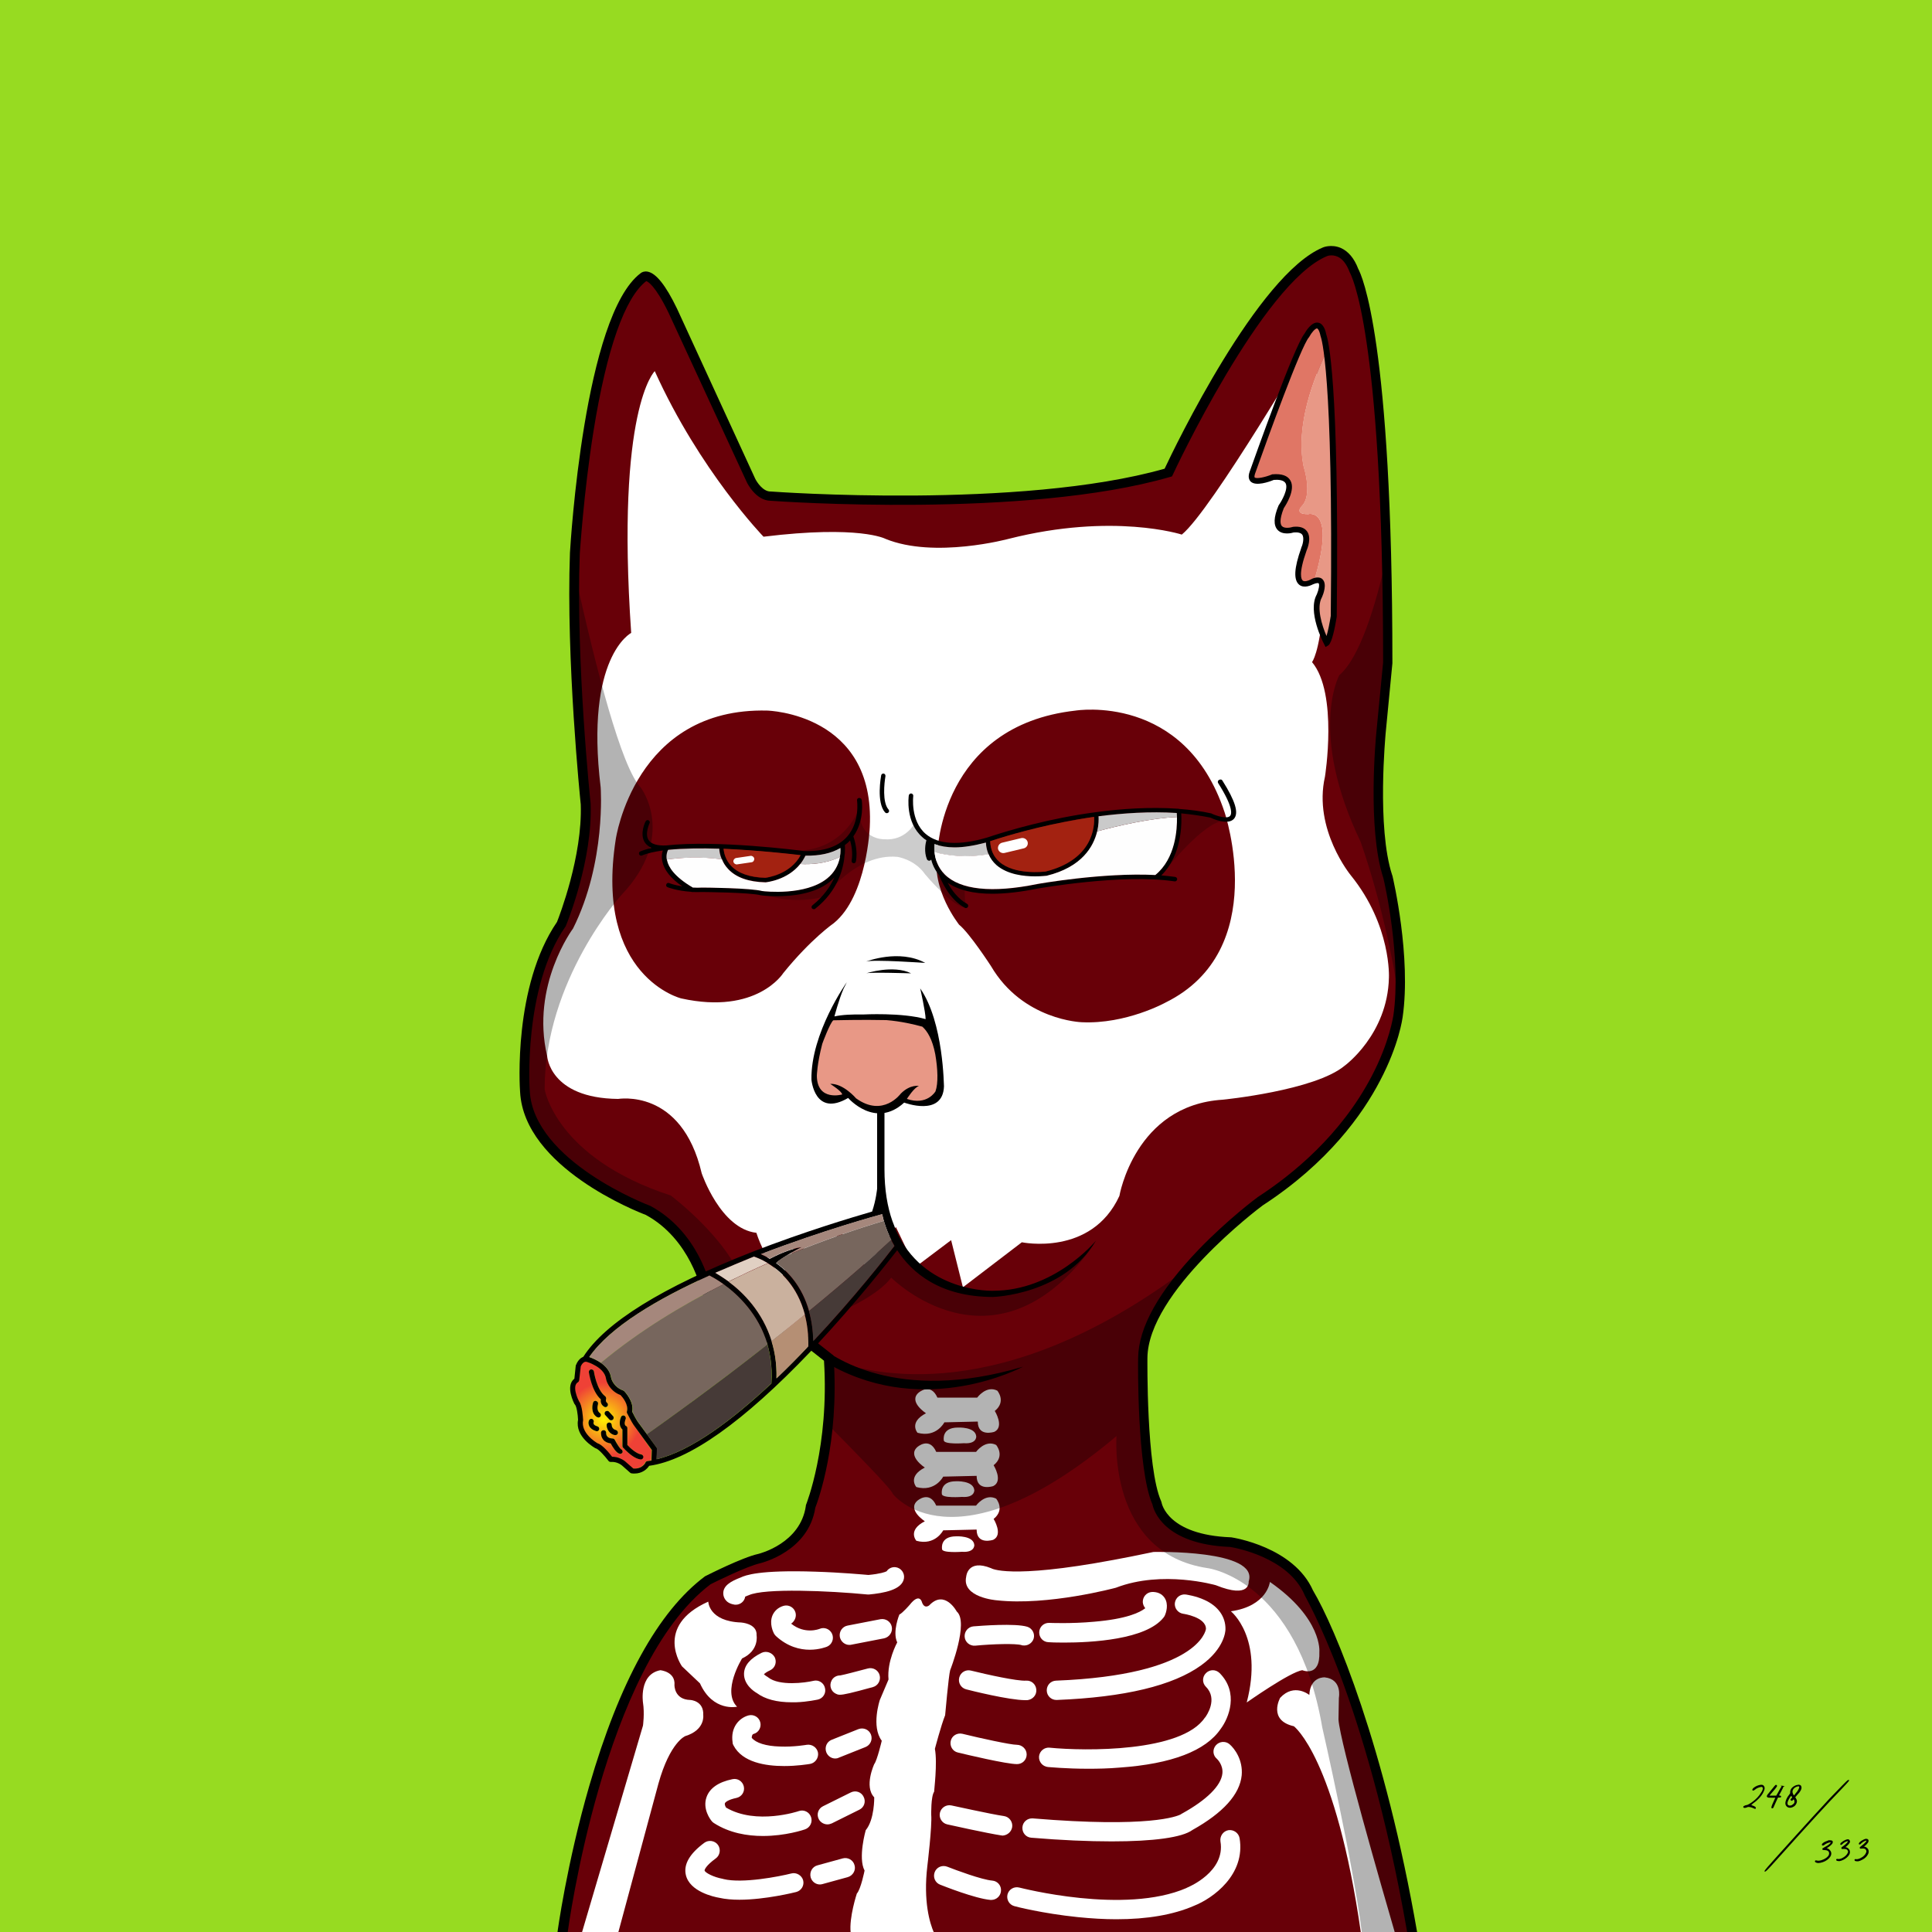 <svg enable-background="new 0 0 1000 1000" viewBox="0 0 1000 1000" xmlns="http://www.w3.org/2000/svg" xmlns:xlink="http://www.w3.org/1999/xlink"><radialGradient id="a" cx="312.42" cy="734.737" gradientUnits="userSpaceOnUse" r="19.204"><stop offset="0" stop-color="#fff200"/><stop offset="1" stop-color="#ef4136"/></radialGradient><path d="m0 0h1000v1000h-1000z" fill="#97db21"/><path d="m334.4 143.2s-51.7 28.9-32.1 267.3c0 0 2.2 47.6-14.5 73.3 0 0-52.1 107.6 32.7 136.1 0 0 42.2 16 45.6 49.5 0 0 11.3 29.9 46.5 20.6l16.5 12.9s1.1 69.3-17.1 92.8c0 0-4.3 3.7-48.9 23.9 0 0-53.4 39.5-71.5 180.7h439.1s-33.2-208.7-89.3-200.7c0 0-42.8 1.4-44.8-31.6 0 0-16.2-69.9 5.5-97.2 0 0 44-47.8 79.5-72.4 0 0 62.7-55.8 38-136.7 0 0-14.1-33.4-1.5-124.5 0 0 3.7-203.2-28.1-207.5 0 0-29.5-5.5-85.1 114.4 0 0-40.9 22.1-205 12.4 0 0-9.3-.1-10.6-6.9-.1 0-41.3-105.1-54.9-106.4z" fill="#680008"/><g fill="#fff"><path d="m363.2 607.3s9.7 28.7 28.3 30.8c0 0 4.7 15.4 13.6 22.2l7.5-18.3 10.3 12.5 12-17.2 13.5 18.6 15.3-20.8 10 20.8 18.6-14 6.1 24.4 30.5-23.3s36 7.5 50.5-24c0 0 8-47 53.5-49.8 0 0 47.7-4.7 63.1-17.6 0 0 22.2-16.1 22.9-45.5 0 0 1.4-26.9-19.7-53 0 0-19.6-23.8-13.4-51.1 0 0 6.9-43.1-6.7-59.3 0 0 15.1-17.9.7-168.5 0 0-52.7 90-68.1 102.5 0 0-35.5-11.5-89.6 2.2 0 0-38.4 10.4-63.8 0 0 0-13.3-7.2-63.1-1.1 0 0-33-34.1-56.3-85.7 0 0-20.2 19.2-12.2 135.5 0 0-24 12.2-15.8 79.9 0 0 2.9 38.7-14.3 73.1 0 0-22 29.4-13.4 66 0 0 1.2 21.8 36.7 22.2-.1.1 32.9-6 43.3 38.5zm122-166s1.6-65.7 71.5-73.5c0 0 56.6-9.3 77.1 52.5 0 0 24.4 71.5-30.5 98.6 0 0-20.4 11.3-43.4 10.2 0 0-30.5-.9-47-29.1 0 0-11.1-17.1-16.5-21.4.1 0-14.7-18.1-11.2-37.3zm-166.5-6.8s9.7-68.5 78.5-66.7c0 0 55.9 1.4 53 60.2 0 0-1.4 35.8-18.6 49.8 0 0-11.8 8.1-26.2 25.9 0 0-13.6 21.7-52.7 13.1.1.1-45.1-11-34-82.3zm156.2 307.1c9.8 2.7 13.9-5.4 13.9-5.4l17.3-.4c0 8.2 8.6 5.3 8.6 5.3 5.3-2.6.2-10.8.2-10.8 6.1-4.9 1.3-10.5 1.3-10.5-5.7-2.9-10.4 3.6-10.4 3.6h-20.6c-3.6-8.1-9.8-2.5-9.8-2.5-5.3 4.7 3.9 10.6 3.9 10.6-9.1 4.7-4.4 10.1-4.4 10.1zm-.6 28.1c9.8 2.7 13.9-5.4 13.9-5.4l17.3-.4c0 8.2 8.6 5.3 8.6 5.3 5.3-2.6.2-10.8.2-10.8 6.1-4.9 1.3-10.5 1.3-10.5-5.7-2.9-10.4 3.6-10.4 3.6h-20.6c-3.6-8.1-9.8-2.5-9.8-2.5-5.3 4.7 3.9 10.6 3.9 10.6-9.2 4.7-4.4 10.1-4.4 10.1zm0 27.8c9.8 2.7 13.9-5.4 13.9-5.4l17.3-.4c0 8.2 8.6 5.3 8.6 5.3 5.3-2.6.2-10.8.2-10.8 6.1-4.9 1.3-10.5 1.3-10.5-5.7-2.9-10.4 3.6-10.4 3.6h-20.6c-3.6-8.1-9.8-2.5-9.8-2.5-5.3 4.7 3.9 10.6 3.9 10.6-9.2 4.7-4.4 10.1-4.4 10.1z"/><path d="m495.8 738.9c-8.5 0-7.3 6.5-7.3 6.5-.2 2.4 10.4 1.6 10.4 1.6 6.7.5 6.4-3.5 6.4-3.5-.4-5.1-9.5-4.6-9.5-4.6zm-1 27.8c-8.5 0-7.3 6.5-7.3 6.5-.2 2.4 10.4 1.6 10.4 1.6 6.7.5 6.4-3.5 6.4-3.5-.5-5.1-9.5-4.6-9.5-4.6zm3.1 36.5c6.7.5 6.4-3.5 6.4-3.5-.4-5-9.4-4.5-9.4-4.5-8.5 0-7.3 6.5-7.3 6.5-.3 2.3 10.3 1.5 10.3 1.5zm99.1.1c-7.5 1.6-16.7 3.4-20.6 4.1-54.6 10.2-63.4 4.3-63.4 4.3-12.3-5-12.9 4.4-12.9 4.4-2.4 10.8 15.7 12.2 15.7 12.2 26.7 3 61.8-6.5 61.8-6.5 24.1-9.3 51.7-1.3 51.7-1.3 18.1 7.3 17-1.9 17-1.9 5.6-16.7-49.3-15.3-49.3-15.3zm-68.3 48.2c.5.2 1 .2 1.5.2 2.1 0 4.1-1.4 4.8-3.5.8-2.6-.7-5.4-3.3-6.2-6.2-1.9-24.2-.5-27.8-.2-2.8.2-4.8 2.7-4.6 5.4.2 2.8 2.7 4.8 5.4 4.6 9.3-.9 21.1-1.2 24-.3z"/><path d="m543.1 840c-2.8-.1-5.1 2-5.2 4.8s2 5.1 4.8 5.2c1.1.1 4 .2 7.9.2 14.3 0 42.5-1.5 51.6-12.9.3-.3.5-.7.7-1.1.6-1.3 2.2-5.8-.2-9.3-1.4-2-3.7-3-6.5-2.9-2.8.2-4.8 2.6-4.7 5.3.1 1.2.6 2.3 1.3 3.1-2.9 2.3-9.9 5.6-26.5 7-12 1.1-23.1.6-23.2.6z"/><path d="m546.6 869.9c-2.8.1-4.9 2.4-4.8 5.2.1 2.7 2.3 4.8 5 4.8h.2c35-1.4 60.2-7.4 74.8-18 12-8.7 12.5-17.6 12.5-18.6.1-6.5-3.8-12-10.9-15.2-4.6-2.1-9.2-2.7-9.7-2.8-2.8-.3-5.2 1.6-5.6 4.4-.3 2.7 1.6 5.2 4.4 5.6.1 0 11.7 1.7 11.7 7.8-.1 1.1-4.4 23.9-77.6 26.8zm-10.2 4.7c-.2-2.8-2.5-4.9-5.3-4.7-4.6.3-20-3.1-28.5-5.2-2.7-.7-5.4.9-6.1 3.6s.9 5.4 3.6 6.1c2.3.6 22.2 5.6 30.6 5.6h1c2.8-.3 4.9-2.6 4.7-5.4zm-10.1 28.5c-3.2 0-18.4-3.3-28.2-5.7-2.7-.6-5.4 1-6 3.7s1 5.4 3.7 6c4.1 1 25.1 6 30.6 6 2.8 0 5-2.2 5-5s-2.4-5-5.1-5zm16.1 11.5c.5 0 9.1.9 20.8.9 5 0 10.5-.1 16.3-.6 27-1.9 44.6-8.7 52.3-20 4.3-5.7 9.5-18.8-.5-28.9-2-2-5.1-2-7.1 0s-2 5.1 0 7.1c6.3 6.3.3 14.9-.4 15.8-.1.1-.1.2-.2.2-12.1 17.9-62 17.3-80.3 15.5-2.7-.3-5.2 1.7-5.5 4.5-.2 2.8 1.8 5.2 4.6 5.5z"/><path d="m636.4 902.8c-2.1-1.8-5.3-1.5-7.1.6s-1.6 5.2.6 7c.1.1 3.3 3.1 2.8 7.6-.7 6.3-8.1 13.6-20.7 20.6-.5.3-.5.2-.8.5-1.9 1-16.2 7.1-76.6 2.1-2.8-.2-5.2 1.8-5.4 4.6s1.8 5.2 4.6 5.4c15.6 1.3 29.6 1.9 41.6 1.9 21.6 0 36.5-2 41.8-5.9 15.9-8.9 24.5-18.4 25.5-28.3.7-7.9-3.6-13.8-6.3-16.1zm-112.5 42.9c.4-2.7-1.5-5.3-4.2-5.7-6.9-1-27-5.5-27.2-5.5-2.7-.6-5.4 1.1-6 3.8s1.1 5.4 3.8 6c.8.2 20.7 4.6 27.9 5.7.3 0 .5.1.8.1 2.4-.2 4.5-1.9 4.9-4.4zm-10.3 27.7c-5.6-.5-18.7-5.4-23.3-7.2-2.6-1-5.5.2-6.5 2.8s.2 5.5 2.8 6.5c1.8.7 18.1 7.2 26.1 7.9h.4c2.6 0 4.8-2 5-4.6.3-2.8-1.8-5.2-4.5-5.4zm122.2-26.1c-2.7.5-4.5 3.1-4.1 5.8 2.7 15.7-16.6 23.7-17.4 24 0 0-.1 0-.1.1-32.2 14-86-.1-86.6-.2-2.7-.7-5.4.9-6.1 3.5-.7 2.7.9 5.4 3.5 6.1.6.2 14.5 3.8 32.9 5.7 7 .7 13.6 1.1 19.9 1.1 16 0 29.5-2.3 40.3-7 9.6-3.8 26.7-16 23.5-35-.5-2.7-3.1-4.5-5.8-4.1zm-174.2-105.2c-.5-2.7-3.1-4.5-5.9-4l-17 3.3c-2.7.5-4.5 3.1-4 5.9.5 2.4 2.6 4.1 4.9 4.1.3 0 .6 0 1-.1l17-3.3c2.7-.6 4.5-3.2 4-5.9zm-49.9-7.6c-.8-2.6-3.6-4.1-6.2-3.3-2.7.8-4.7 2.6-5.7 5-1.7 4.2.4 8.5.8 9.3.3.5.6.9 1 1.3 6.1 5.6 12.5 7.1 17.5 7.1 5.1 0 8.7-1.5 9-1.6 2.5-1.1 3.7-4 2.6-6.6-1.1-2.5-4-3.7-6.5-2.6-.3.1-7.6 3-14.7-2.7 1.9-1.3 2.9-3.7 2.2-5.9zm43.6 32.6c-.7-2.7-3.5-4.2-6.1-3.5-5.7 1.5-12.5 3.3-14.3 3.6h-.1c-1.8 0-3.6 1-4.4 2.7-1.3 2.5-.3 5.5 2.1 6.7.7.3 1.1.6 2.2.6 2 0 6-.9 17.2-4 2.5-.7 4.1-3.4 3.4-6.1zm-61.1-11.6c-5.9 2.9-9 6.5-9.1 10.8-.1 5.6 5 9.1 6.6 10 4.3 3.2 10.4 4.8 18.1 4.8h2.1c6.2-.2 11.2-1.4 11.4-1.4 2.7-.6 4.4-3.3 3.7-6-.6-2.7-3.3-4.4-6-3.7-4.2 1-17.6 2.8-23.4-1.8-.2-.2-.4-.3-.6-.4-.5-.3-1.2-.8-1.6-1.2.4-.4 1.3-1.2 3.3-2.1 2.5-1.2 3.5-4.2 2.3-6.7-1.3-2.4-4.3-3.5-6.8-2.3zm56.6 42.3c-1-2.6-3.9-3.8-6.5-2.8l-13.8 5.5c-2.6 1-3.8 3.9-2.8 6.5.8 2 2.7 3.2 4.6 3.2.6 0 1.2-.1 1.8-.4l13.8-5.5c2.6-1 3.9-3.9 2.9-6.5zm-71.1 5.7c4.6 8.7 16.5 10.6 26.2 10.6 6.6 0 12.1-.9 13.4-1.1 2.7-.5 4.5-3.1 4.1-5.8-.5-2.7-3.1-4.5-5.8-4.1-.1 0-6.7 1.2-13.9.9-7.3-.2-12.5-1.9-14.6-4.5 0-.8.2-1.8.9-2 2.7-.7 4.2-3.5 3.5-6.1-.7-2.7-3.5-4.2-6.1-3.5-4.8 1.3-9.4 6.2-8.2 14 0 .6.2 1.1.5 1.6zm48.6 40.8c.7 0 1.5-.2 2.2-.5l14.3-7.1c2.5-1.2 3.5-4.2 2.2-6.7-1.2-2.5-4.2-3.5-6.7-2.2l-14.3 7.1c-2.5 1.2-3.5 4.2-2.2 6.7.9 1.7 2.7 2.7 4.5 2.7zm-8.5-3.8c-.9-2.6-3.7-4-6.3-3.1-.2.1-22.1 7.4-37.7-1.8-.4-.7-.8-1.6-.6-2.2s1.7-1.9 6-2.8c2.7-.6 4.4-3.2 3.8-5.9s-3.2-4.4-5.9-3.8c-7.3 1.5-11.8 4.7-13.4 9.3-2.2 6.2 2.1 11.7 2.6 12.3.3.4.7.8 1.2 1.1 8.1 5.2 17.3 6.7 25.4 6.7 11.7 0 21.1-3.2 21.7-3.4 2.7-.9 4.1-3.8 3.2-6.4zm22.5 24.9c-.7-2.7-3.5-4.2-6.1-3.5l-13.1 3.6c-2.7.7-4.2 3.5-3.5 6.2.6 2.2 2.6 3.7 4.8 3.7.4 0 .9-.1 1.3-.2l13.1-3.6c2.7-.8 4.3-3.6 3.5-6.2zm-32.7 4.3c-6.4 1.6-25.3 5.3-35.1 2.9-.1 0-.2-.1-.3-.1-5-.9-9.2-3.2-9.5-4.3-.1-.4.7-2.6 5.8-6.3 2.2-1.6 2.7-4.8 1.1-7s-4.8-2.7-7-1.1c-7.6 5.6-10.9 11.2-9.6 16.7 2 8.6 14.4 11.3 17.3 11.8 3.1.7 6.7 1 10.4 1 13.4 0 28.6-3.8 29.4-4 2.7-.7 4.3-3.4 3.6-6.1-.7-2.5-3.5-4.2-6.1-3.5zm58.3-152.8c.4-2.7-1.5-5.3-4.2-5.7-1.9-.3-3.8.6-4.8 2.1-.8.4-3.2 1.3-9.4 1.9-2.4-.2-14.3-1.3-27.3-1.7-29.4-1-36.5 1.9-38.8 3-5 1.9-9.5 4.3-9 8.8.1 1 .8 4.4 5.5 5.2.3.1.6.1.9.1 2.4 0 4.5-1.7 4.9-4.1v-.1l1.5-.6c.1 0 .2-.1.3-.1 8.1-3.8 42-2.3 61.5-.4h.9c7.2-.7 17.1-2.3 18-8.4zm206.2 47.6s9.3 4 8.8-9.5c0 0 1.7-17.2-25.6-36.2 0 0-1.3 12.5-20.2 15.2 0 0 17 13.5 8.2 47.2-.1.1 22.5-15.9 28.8-16.7zm18.7 25.5.2-11.2s1.9-9.6-7.3-10.6c0 0-7.5-.6-8 9.1 0 0-7.8-6.4-15.1 1.5 0 0-6.5 11.6 7.1 14.7 0 0 21.6 15.9 34.7 106.9h17.6c-6.5-22.3-28.6-99-29.2-110.4z"/><path d="m483.9 905.2s3.2-12.2 5.3-17.4c0 0 1.8-20.5 2.6-23.3 0 0 9.8-24.9 3.4-30.4 0 0-6.2-11.6-14.2-3.2 0 0-2.6 2.3-3.9-1.9 0 0-1.3-4.6-6.2 1.6 0 0-3.7 4.3-5.4 5.1 0 0-3.7 8.9-1.1 14.4 0 0-5.4 9.8-4.5 19.2l-4.5 10.6s-4.6 13.7 1 21.1c0 0-2.4 10.2-3.9 12.1 0 0-5.4 11.6 0 17.2 0 0 .2 11.5-4.4 17 0 0-4.1 14.3-.6 20.9 0 0-1.9 9.6-4 11.9 0 0-4.1 12.4-3.2 20.2h43.1c-2.1-4.7-5.6-16.1-3.4-34.5 0 0 2.5-20.6 2-26.5 0 0-.2-9.5 1.5-11.9-.1-.1 1.8-14.8.4-22.2zm-100.3-65.4c-16.8-.6-17-10.8-17-10.8-28.4 12.7-13.6 33.5-13.6 33.5l9.3 8.8c6.7 14.9 19.2 12.1 19.2 12.1-8-8 2.6-25 2.6-25 9-4.1 7.5-12 7.5-12 .4-6.1-8-6.6-8-6.6zm-19.6 48c.4-7.6-6.7-7.9-6.7-7.9-8.4-.2-8.2-7.7-8.2-7.7.6-7-7.3-7.7-7.3-7.7-11.2 2.1-9 16.7-9 16.7.9 5.7 0 12 0 12l-31.6 107.1h18.8l20.8-77.1c6-21.5 13.9-24.6 13.9-24.6 10.4-3.2 9.3-10.8 9.3-10.8z"/></g><path d="m693.2 349.5s-16.1 29.4 11 86.1c0 0 13 35.4 19.9 81.4 2.4-16.5 1.6-35.1-4.5-55.2 0 0-14.1-33.4-1.5-124.5 0 0 .4-21.2-.2-50.1-6 27.3-14.3 53.4-24.7 62.3zm-309 314.1c-7.2-22.3-37-44.8-37-44.8-59.6-19.4-65.3-55-65.3-55 0-56.7 39.7-100.5 39.7-100.5 29.1-30.6 10.1-55.6 10.1-55.6-10.1-10.4-23.4-62.5-33.8-109.3-.5 30.9.7 67.9 4.3 112.1 0 0 2.2 47.6-14.5 73.3 0 0-52.1 107.6 32.7 136.1 0 0 42.2 16 45.6 49.5 0 0 11.3 29.9 46.5 20.6-11.3-3.6-28.3-26.4-28.3-26.4zm257.2 136s-42.8 1.4-44.8-31.6c0 0-16.2-69.9 5.5-97.2 0 0 7-7.6 17.6-18.2-93.8 72.7-161.7 61.6-190.6 50.9 0 3 0 16.7-1.4 33 13.7 13.8 33.9 34.4 34.4 36.7 0 0 31.1 41.4 115.8-29.9 0 0-4.8 60.8 47.4 68.4 0 0 46 6.1 59.1 82.4 0 0 15.8 69 20.5 106.2h25.7c.1 0-33.1-208.7-89.2-200.7z" opacity=".3"/><path d="m677.2 266.1c-7.5.2-3.5-4-3.5-4 6-5.8 1.1-20.6 1.1-20.6-4.4-21.4 5.4-46.3 12-59.7-.7-4.2-1.6-7.6-2.5-9.8 0 0-2.4-9.2-9 2.9l-27 69.2s-4.4 7.6 10.4 3.1c0 0 14.9-2.3 4.9 14.9 0 0-8.7 14.2 6.2 12.1 0 0 9.6-1.7 5.1 10.3 0 0-8 17.4 1 17.7 0 0 2-1 4.3-1.5 11.6-38.4-3-34.6-3-34.6z" fill="#e07665"/><path d="m674.7 241.5s4.9 14.9-1.1 20.6c0 0-4 4.2 3.5 4 0 0 14.7-3.8 3 34.6 1.3-.3 2.6-.3 3.6.1l-2.2 18.9 4.1 13.2s4-4.8 4.9-16c0 0 2.3-99.2-3.8-135.1-6.5 13.4-16.4 38.3-12 59.7z" fill="#e89886"/><path d="m448.3 526.2h-18.9s-19.2 40.6 1.3 42.7l8-1.9s17.7 14.5 27.7 1.9c0 0 19.8 6.6 20.6-5.1 0 0-.1-32.2-8.4-35.1z" fill="#e89886"/><path d="m728.4 1000.4c-10.8-62.2-24.7-106.4-34.4-132.5-10.6-28.3-18.7-42-18.7-42.2l-.1-.3c-8.5-19.5-36.4-24.4-38.5-24.7-34.5-1.4-39.6-19.1-40.2-22-8-18.4-7.5-73.5-7.4-75.9.2-15.7 10.7-34.5 31.2-55.9 15.1-15.7 30.4-27.1 30.6-27.2l.1-.1c18.1-11.7 43-32.1 58.9-62.4 9.5-18.1 11.2-31.4 11.3-31.5 4.3-29.6-4.6-69.1-5.2-71.3-8.4-25.7-3.8-73.3-3.6-75.3l3.5-36.2c0-89-4.6-138.9-8.5-165.2-4.2-28.8-8.6-36.3-8.6-36.4l-.2-.4c-1.6-4.2-3.7-7-6.4-8.1-2.8-1.2-5.3-.3-5.4-.2-33.3 13.8-79.3 112-79.7 113l-.5 1-1.1.3c-74.5 21.6-202.5 12.6-206.6 12.3-7.7-.1-12.1-9.1-12.3-9.5l-40.6-87.9c-7-14.4-10.8-16.1-11.5-16.3-11.1 8.5-20.5 35.3-27.3 77.6-5.2 32.6-7 62.9-7.1 63.2-2.1 56.1 5.5 128.8 5.6 129.5v.2c1.1 29.2-12.2 61.8-12.8 63.2l-.1.3-.2.2c-21.9 31.7-18.5 84.5-18.4 85 2 36.4 61.4 59.1 62 59.3l.3.1c24.8 13.3 31 40.3 31.6 43.1 3.4 9.4 8.8 16 16.2 19.5 12.8 6 27.2.9 27.4.9l1.3-.5 18.4 14.5.1 1.1c3 44.3-8.2 74.3-9.5 77.7-3.5 22.5-27.4 28.4-28.4 28.7-7.2 1.6-23.8 9.9-25.8 10.9-55.6 42-73.8 179-74 180.4l-5.3.1c0-.3 4.9-36.2 16.5-76.1 15.6-53.8 35.7-90.4 59.9-108.5l.4-.2c.8-.4 18.9-9.6 27.2-11.4.8-.2 21.8-5.5 24.6-24.8v-.3l.1-.3c.1-.3 12.1-30.3 9.3-74.6l-14.5-11.4c-4.2 1.3-17.5 4.4-29.9-1.5-8.7-4.1-15-11.7-18.8-22.5l-.1-.3c-.1-.3-5.7-27.2-29-39.8-4.3-1.6-62.9-24.6-65-63.6-.2-2.2-3.6-54.8 19.1-88 1.2-3 13.2-34 12.3-60.8-.3-2.9-7.6-74.6-5.6-130.2.3-5.1 7.4-122.9 36.6-144.8.7-.6 2-1.1 3.6-.8 4.4.8 9.4 7.1 15.2 19.1l40.5 88.1c.9 1.8 4 6.6 7.9 6.6h.2c1.3.1 129.1 9.4 203.8-11.8 5.3-11.3 48.3-100.6 81.9-114.5.1-.1 4.4-1.8 9.2.2 3.9 1.7 7 5.3 9.1 10.8 1.8 3.3 17.7 36.7 17.7 204v.2l-3.5 36.3c0 .5-4.7 48.7 3.4 73.4l.1.2c.4 1.7 9.8 42 5.3 73.3-.1.5-1.8 14.1-11.7 32.9-9 17.3-26.9 42.5-60.7 64.5-2.2 1.6-59.4 44.8-59.7 79 0 .6-.6 56.9 7.1 74.1l.1.3.1.3c.1.7 3.2 16.8 35.7 18.1h.3c1.3.2 32.4 5 42.4 27.5 11.4 19.1 37.3 81 53.9 176.9z"/><path d="m686.1 334.9-.8-1.6c-.4-.7-8.7-16.8-3.7-25.7 1-2.4 1.5-5.1.9-5.7-.1-.1-.9-.3-2.8.5-.8.4-4.7 2.4-7.3.2-2.9-2.5-2.6-8.5 1.1-18.9v-.1c.6-1.2 1.8-5.1.5-6.9-.7-.9-2.2-1.3-4.4-1.1-.9.3-5.7 1.5-8.3-1.3-2.2-2.4-2.1-6.5.5-12.7l.2-.3c1.4-2 5-8.3 3.4-11.2-1-1.7-3.8-1.9-6.1-1.7-2.4 1-9.2 3.4-11.9.9-.8-.8-1.6-2.3-.6-5.1 2.4-6.7 23-64.9 28.4-71.5.7-1.3 3.7-6.2 7-5.7 3 .4 4 4.6 4.3 6.2.8 2.2 6.8 22.3 5.4 145.8v.2c-1 6-2.5 13.4-4.3 14.8zm-4.1-36c1.1 0 2 .3 2.6 1 2.3 2.4.4 7.5-.3 9.1l-.1.2c-2.9 5.1 0 14.5 2.4 20 .8-2.6 1.6-6.7 2.2-10.4 1.4-127.4-5-143.9-5.2-144.6l-.1-.3c-.6-3-1.5-3.9-1.8-3.9-.9-.1-2.9 2.2-4 4.3l-.2.3c-4.1 4.6-21.5 52.5-27.9 70.6-.4 1.2-.3 1.8-.2 1.9.9.9 5.5-.1 8.9-1.5l.2-.1h.2c4.7-.4 7.8.7 9.2 3.2 2.8 4.8-2.4 12.8-3.4 14.3-2.5 6.3-1.7 8.5-1 9.3 1.3 1.4 4.4.8 5.4.5l.3-.1c3.5-.4 5.9.4 7.3 2.3 2.5 3.4.2 9-.2 9.9-4.4 12.4-2.7 15-2 15.6.9.8 3.1 0 4-.5l.2-.1c1.2-.7 2.4-1 3.5-1zm-205.7 212.7s2.8 12.3 2.8 15.9c-12.1-3.5-32.4-2.4-32.4-2.4-5.5-.1-10.8.1-14.8 1 0 0 2.2-8.5 4.7-14.3.6-1.1 1.1-2.2 1.7-3.4 0 0-18.7 26.3-18.3 50.4 0 0 1.6 19.7 19 9.5 0 0 14 16.2 29 2.4 0 0 20 7.6 20.6-8.4-.1.1-.1-33.1-12.3-50.7zm7.9 53.3s-4.3 7.5-14.8 3.9c0 0 3.9-6.2 6.3-6.7 0 0-4.6-1-9.5 4 0 0-9.1 12.5-23.1 2.4 0 0-6.6-7.8-13.4-7.5 0 0 6.2 3.9 6.2 5.5 0 0-13 3.7-13.1-9.7 0 0 .1-6.2 2.8-16.5.1-.4 4-10.8 5.7-12.2 0 0 15.3-.4 27.5-.1 7.4.6 14.3 2.2 18.6 3.4 2.5 2.2 5.2 6.4 6.7 14.3 1.3 7.6 1.6 15 .1 19.2zm-35.9-67.2s17.1-6.7 30.6.7c0 0-26.9-1.9-30.6-.7zm0 6.1s14.1-4.6 23.3 0c0 0-21.7-.7-23.3 0z"/><path d="m445 417.7s-7.4 23.1-34 22.6l-19.6 21.2s16.1 7.8 35.6 2.5c0 0 16.1-22.4 37.4-20.5 0 0 9 1.2 14.4 9 0 0 13.9 16.8 21.1 17.4 0 0-1.9-14.9 1.3-15.6l102.1-4.1s20-24.9 29.6-25.1c0 0-11.2-8.3-39.9-5.6 0 0-72.2 8.1-85.7 16.6 0 0-28.4 5.8-34-9.8 0 0-4.6 9-15.6 8.1.1 0-14.1.5-12.7-16.7z" opacity=".2"/><path d="m632.7 404c6.7 10.6 8.6 16.8 6 19.8-3.1 3.5-10.9 0-12.2-.6-4.9-1-10-1.7-15.1-2.2.1 2.1.3 6.5-.6 11.7-1.3 8.5-4.7 15.5-9.7 20.4 2.5.2 4.9.5 7.2.8.6.1 1.1.7 1 1.3s-.7 1.1-1.3 1c-27.2-4.1-70.5 3.7-70.9 3.7-8.8 1.8-16.7 2.7-23.5 2.7-9.9 0-17.6-1.9-23.1-5.7 2 3.7 5.4 8.4 10 10.9.6.3.8 1 .5 1.6-.2.4-.6.6-1 .6-.2 0-.4 0-.5-.1-8.5-4.4-12.8-15.3-13.4-16.9-2.2-2.7-3.5-5.5-4.1-8.1-.1.2-.3.4-.6.5-.1.1-.3.1-.5.1-.4 0-.9-.3-1.1-.7-1.6-3.9-.8-8.1-.3-9.9-.7-.4-1.4-.9-2-1.5-9-7.8-7.2-21.1-7.1-21.7s.7-1.1 1.3-1 1.1.7 1 1.3c0 .1-1.6 12.7 6.4 19.6 6.4 5.5 17.2 6.2 31.9 1.9.1 0 16.7-5.9 39.1-10.3 5.1-1 10.9-2 17-2.8 13.2-1.8 28.1-2.8 42.7-1.8.2 0 .3 0 .5.1 5.6.4 11.2 1.1 16.6 2.3.1 0 .2 0 .2.1 2.5 1.2 8.1 3 9.6 1.2.8-.9 1.8-4.4-6.2-17-.3-.5-.2-1.2.4-1.6.8-.4 1.5-.3 1.8.3zm-34.7 48.9c11.8-9.8 11.4-27.7 11.1-32.1-13.8-.9-27.9 0-40.5 1.7.3 5-.5 24.3-26.9 30.8h-.1c-.2 0-2.6.4-5.9.4-5.7 0-14.2-.9-19.9-5.8-3.4-2.9-5.2-6.9-5.5-11.8-6.1 1.6-11.5 2.5-16.2 2.5-3.9 0-7.4-.6-10.4-1.7-.3 3-.2 10.2 5.3 15.8 8 8 24.5 9.7 47.7 5 .4-.1 34.3-6.2 61.3-4.8zm-56.8-1.8c24.8-6.2 25.4-23.6 25.1-28.3-5.6.8-10.9 1.7-15.7 2.7-19.5 3.9-34.5 8.7-38.1 9.9.2 4.5 1.8 8.1 4.8 10.7 7.9 6.9 22.9 5.1 23.9 5z"/><path d="m566.3 422.8c.3 4.7-.3 22.1-25.1 28.3-1 .1-16 1.9-23.9-5-3-2.6-4.6-6.2-4.8-10.7 3.6-1.2 18.6-6.1 38.1-9.9 4.8-.9 10.1-1.9 15.7-2.7z" fill="#a32211"/><path d="m459.9 419c.4.5.4 1.2-.1 1.6-.2.2-.5.3-.8.3s-.6-.1-.9-.4c-4.6-5.2-2.1-18.6-2-19.2s.7-1 1.3-.9 1 .7.9 1.4c-.6 3.5-1.7 13.5 1.6 17.2zm-13.9-5c.1.5 1.6 10.6-4.3 18.9.6 1.8 2.4 7.5 1.3 13-.1.6-.6.9-1.1.9h-.2c-.6-.1-1-.7-.9-1.4.7-3.9-.1-8.1-.8-10.4-.8.9-1.7 1.7-2.7 2.4.1.8.1 2.3 0 4.2v.2c0 .1-.1.3-.1.4-.5 6.8-3.2 18.7-15.3 28.2-.2.2-.5.2-.7.2-.3 0-.7-.2-.9-.4-.4-.5-.3-1.2.2-1.6 5.8-4.6 9.3-9.8 11.4-14.5-.8.8-1.6 1.7-2.5 2.4-7.8 6.2-19.5 7.4-27.3 7.4-4.6 0-7.8-.4-8.1-.5h-.2c-5.3-1.5-30.1-1.7-30.3-1.7-1.8.1-3.5 0-5 0h-.3c-.1 0-.2 0-.4-.1-7.5-.5-12.1-2.3-12.3-2.4-.6-.2-.9-.9-.6-1.5.2-.6.9-.9 1.5-.6 0 0 2.5 1 6.8 1.7-6-4.1-9.5-8.5-10.4-13-.5-2.4-.2-4.3.3-5.6-4.3.6-8 1.4-10.8 2.6-.2.1-.3.1-.4.1-.5 0-.9-.3-1.1-.7-.2-.6 0-1.3.6-1.5 1.7-.7 3.6-1.3 5.9-1.8-1.5-.7-2.7-1.6-3.5-2.8-2.9-4.4.2-10.8.4-11 .3-.6 1-.8 1.5-.5.6.3.8 1 .5 1.5 0 .1-2.6 5.4-.5 8.7 1.4 2.1 4.4 3 9.1 2.8 26-2.9 68.5 2.5 71.3 2.9 10.2.3 17.7-2.2 22.4-7.5 6.7-7.6 5.1-18.6 5.1-18.7-.1-.6.3-1.2 1-1.3.7 0 1.3.4 1.4 1zm-11 27.8c.1-1.1.1-2.1 0-2.9-4.7 2.8-10.8 4.1-18.1 3.9-5.9 12.4-20 13.8-20.6 13.8h-.1c-8.7-.2-15.3-2.5-19.4-7-3.6-3.9-4.3-8.3-4.5-10.4-9.3-.3-18.6-.2-26.4.6-.4.8-1.2 2.8-.6 5.5.7 3.3 3.6 8.3 13.3 14 1.6.1 3.2.1 5 .1 1.1 0 25.1.2 30.9 1.8 1.4.2 22.4 2.5 33.6-6.4 4-3.3 6.3-7.7 6.9-13zm-38.9 12.6c.9-.1 12.9-1.6 18.3-11.7-5.2-.6-22.2-2.6-39.9-3.3.2 1.8.9 5.5 3.9 8.8 3.7 3.9 9.7 6 17.7 6.2z"/><path d="m414.4 442.6c-5.4 10.1-17.4 11.6-18.3 11.7-8-.2-14-2.3-17.7-6.2-3-3.2-3.7-6.9-3.9-8.8 17.8.8 34.8 2.7 39.9 3.3z" fill="#a32211"/><path d="m373.6 444.8c-1-2.3-1.3-4.3-1.3-5.5-9.3-.3-18.6-.2-26.5.6-.4.7-1.1 2.5-.7 5 7.1-1 17.3-1.6 28.5-.1z" fill="#cacaca"/><path d="m414.2 447.2c-6.7 8.4-17.4 9.4-17.9 9.5h-.1c-8.7-.2-15.3-2.5-19.4-7-1.5-1.6-2.5-3.3-3.1-4.9-11.2-1.6-21.4-.9-28.5.1 0 .2 0 .3.1.5.7 3.3 3.6 8.3 13.3 14 1.6.1 3.2.1 5 0 1.1 0 25.1.2 30.9 1.8 1.4.2 22.4 2.5 33.6-6.5 3.6-2.9 5.8-6.6 6.7-11.2-7.4 3.6-15.1 4-20.6 3.7z" fill="#fefefe"/><path d="m434.7 443.6.3-1.8c.1-1.1.1-2.1 0-2.9-4.7 2.8-10.8 4.1-18.1 4-.8 1.6-1.7 3.1-2.7 4.3 5.5.3 13.2-.1 20.5-3.6zm77-1.4c-.8-1.8-1.3-3.9-1.4-6.1-6.1 1.6-11.5 2.5-16.2 2.5-3.9 0-7.4-.6-10.4-1.7-.1 1-.1 2.5 0 4.2 6.5 1.8 16.1 3.1 28 1.1z" fill="#cacaca"/><path d="m541.7 453.3c-.3 0-2.7.3-6 .3-5.7 0-14.2-.9-19.9-5.8-1.8-1.6-3.2-3.5-4.1-5.7-11.9 2-21.5.7-28-1.1.3 3.4 1.6 7.9 5.3 11.6 8 8 24.5 9.7 47.7 5 .4-.1 34.3-6.1 61.3-4.7 10.5-8.6 11.3-23.6 11.2-30-13.5.5-30.9 4.6-41.3 7.4-1.9 7.8-7.8 18.5-26.2 23z" fill="#fefefe"/><path d="m568.6 422.5c.1 1.5.1 4.4-.7 7.8 10.4-2.8 27.8-6.9 41.3-7.4 0-.8-.1-1.5-.1-2.1-13.8-.9-27.9.1-40.5 1.7z" fill="#cacaca"/><path d="m389 446.3-7.5 1.1c-.9.1-1.7-.5-1.9-1.4-.1-.9.5-1.7 1.4-1.9l7.5-1.1c.9-.1 1.7.5 1.9 1.4.1.9-.5 1.8-1.4 1.9zm140.9-7.2-10 2.4c-1.5.3-2.9-.6-3.3-2-.3-1.5.6-2.9 2-3.3l10-2.4c1.5-.3 2.9.6 3.3 2 .4 1.5-.6 3-2 3.3z" fill="#fff"/><path d="m438.2 677.4s16.3-7.1 23.1-16.1c0 0 52.5 52.9 103-14.4 0 0-53 54-98.6-1.5z" opacity=".3"/><path d="m328.8 738.6c-1.2-1.5-2.5-3.9-3.3-5.5-.5-1-.8-1.6-.9-1.7-.1-.3-.2-.6-.1-.9 1-3.6-2.4-7.6-3.3-8.5-6.3-2.4-7.5-8.1-7.5-8.4-.5-3.4-3.4-5.8-6.2-7.2-1.4-.8-2.8-1.3-3.8-1.6-1.7-.5-2.9 1.8-3.2 2.4l-.8 7.1c0 .4-.3.8-.6 1-3.5 2.1 0 9.1.4 10 1.7 2.2 2 8.3 2.1 9.5v.3c-1.3 6.6 6.5 11.4 7.6 12 2.4.7 5.9 4.9 7.4 6.9 1.6 0 2.9.3 4 .8 1.8.7 2.9 1.7 3 1.8l4 3.5c4.6.4 6.3-2.9 6.3-3.1.2-.4.6-.7 1-.7l2.1-.3.2-5.5zm-9 3.2c-.1.6-.7 1-1.3 1h-.3c-1.5-.4-2.5-1.1-3.1-2-.8-1.1-1.1-2.4-1.1-3.2 0-.7.6-1.3 1.3-1.3s1.3.6 1.3 1.3c0 .2.1 2.1 2.2 2.6.8.2 1.2.9 1 1.6zm-2.5-8.8c.5.5.4 1.4-.1 1.8-.2.2-.5.3-.9.3-.2 0-.4 0-.5-.1-.2-.1-.3-.2-.5-.3l-2.1-2.3c-.5-.5-.4-1.4.1-1.8.1-.1.3-.2.4-.2.5-.2 1.1-.1 1.4.3zm-11.4-24.2h.2c.6 0 1.2.5 1.3 1.1 0 .1 1.4 9.5 5.8 12.9.4.3.6.9.5 1.4 0 0-.4 1.4.4 2 .6.4.7 1.2.3 1.8-.3.3-.7.5-1 .5s-.6-.1-.8-.3c-1.4-1-1.7-2.7-1.5-3.9-4.8-4.3-6.2-13.6-6.2-14-.2-.7.3-1.4 1-1.5zm4.1 31.1c-.2.6-.7.9-1.2.9-.1 0-.2 0-.4-.1-1.7-.5-2.9-1.4-3.5-2.6-.7-1.5-.2-2.8-.1-2.9.3-.7 1-1 1.7-.7s1 1 .7 1.7c0 0-.1.4.1.8.2.5.9.9 1.8 1.2.8.3 1.1 1 .9 1.7zm.7-6.9c-.2.4-.7.6-1.1.6-.2 0-.5-.1-.7-.2-3.5-2.3-2-7.2-1.9-7.4.2-.7.9-1.1 1.6-.8.7.2 1.1.9.8 1.6 0 .1-.9 3.2.9 4.5.7.3.8 1.1.4 1.7zm11.4 18.8c-.2.5-.7.8-1.2.8-.2 0-.3 0-.4-.1-1.5-.5-3.2-3.4-4.3-5.4-1.7-.2-3-.9-3.9-2-1.3-1.6-1.1-3.5-1.1-3.7.1-.7.7-1.2 1.4-1.1.4 0 .8.3 1 .6.2.2.2.5.2.8 0 0-.1 1 .6 1.8.6.7 1.5 1 2.8 1.1.5 0 .8.3 1.1.7 1.2 2.3 2.7 4.5 3.2 4.8.2.1.4.2.5.3.2.4.3.9.1 1.4zm9.5 3.5h-.1c-3-.3-6.3-3.3-8-5l-1.1-1.1c-.2-.2-.3-.5-.3-.9v-8.5c-2.1-1.8-1.4-4.9-.7-6.5.3-.7 1.1-.9 1.7-.6.2.1.4.3.5.5.2.3.3.8.1 1.2 0 0-1.2 2.8.2 3.6.4.2.7.7.7 1.1v8.7c1.4 1.6 4.8 4.7 7.1 4.9.7.1 1.2.7 1.1 1.4 0 .7-.5 1.2-1.2 1.2z" fill="url(#a)"/><path d="m423.1 695.8c6.9 6 40.9 31.1 106.4 11.6-1 .5-49.9 26.5-99.2-.6l-7.4-10.7zm-98.4 43.4v8.7c1.4 1.6 4.8 4.6 7.1 4.9.7.1 1.2.7 1.2 1.4-.1.7-.6 1.2-1.3 1.2h-.1c-3-.3-6.3-3.3-8-5-.6-.6-.9-1-1.1-1.1-.2-.2-.3-.5-.3-.9v-8.5c-2.1-1.8-1.4-5-.7-6.5.3-.7 1.1-.9 1.7-.6.2.1.4.3.5.5.2.4.3.8.1 1.2 0 .1-1.2 2.8.2 3.6.4.1.7.6.7 1.1zm-8.1-1.6c0 .2.1 2.1 2.2 2.6.7.2 1.1.9 1 1.6-.1.6-.7 1-1.3 1h-.3c-1.5-.3-2.4-1.1-3.1-2-.8-1.1-1.1-2.4-1.1-3.2 0-.7.6-1.3 1.3-1.3.8 0 1.3.6 1.3 1.3zm-3.3-5.2c-.5-.5-.4-1.4.1-1.8.1-.1.3-.2.4-.2.5-.2 1.1-.1 1.4.3l2.1 2.3c.5.5.4 1.4-.1 1.8-.2.2-.5.3-.9.3-.2 0-.4 0-.5-.1-.2-.1-.3-.2-.4-.3zm2.8 14.7c-1.7-.2-3.1-.9-3.9-2-1.3-1.6-1.1-3.5-1.1-3.7.1-.7.7-1.2 1.5-1.1.4 0 .8.3.9.6.2.2.2.5.2.8 0 0-.1 1 .6 1.8.5.7 1.5 1 2.8 1.1.5 0 .9.3 1.1.7 1.2 2.3 2.7 4.5 3.2 4.8.2.1.4.2.5.3.3.4.4.9.3 1.3-.2.5-.7.8-1.2.8-.1 0-.3 0-.4-.1-1.6-.4-3.4-3.3-4.5-5.3zm-7.2-13.7c-3.5-2.3-2-7.2-1.9-7.4.2-.7.9-1.1 1.6-.8.7.2 1.1.9.9 1.6 0 .1-1 3.2.9 4.5.6.4.8 1.2.4 1.8-.2.4-.7.6-1.1.6-.3-.1-.5-.2-.8-.3zm2.1-9.1c-4.8-4.3-6.1-13.6-6.2-14-.1-.7.4-1.4 1.1-1.5h.2c.6 0 1.2.5 1.3 1.1 0 .1 1.4 9.5 5.8 12.8.4.3.6.9.5 1.4 0 0-.4 1.3.4 1.9.6.4.7 1.2.3 1.8-.3.3-.6.5-1 .5-.3 0-.5-.1-.8-.3-1.5-.9-1.8-2.5-1.6-3.7zm-3.8 12s-.1.4.1.8c.2.5.9.9 1.9 1.2.7.2 1.1.9.9 1.6-.2.6-.7.9-1.2.9-.1 0-.2 0-.4-.1-1.7-.5-2.9-1.4-3.5-2.6-.7-1.5-.2-2.8-.1-2.9.3-.7 1-1 1.7-.7.6.4.9 1.1.6 1.8z"/><path d="m421 694.2c21.3-22.7 38.1-44.2 42-49.3-4.2-7.2-5.8-13.8-6.4-16.4-1.9.5-30.5 8.3-62.8 20.7 1.3.6 2.9 1.3 4.6 2.4 2.7-1.4 9.9-5.1 16.5-6 0 0-10.8 5.5-13.2 8.2 8.5 6 18.7 18 19.3 40.4zm-50.8-35.4c8.1 4.6 32.7 21.2 31.7 54.6 5.7-5.4 11.2-11 16.5-16.6.4-36-24.5-45.2-28.2-46.4-6.6 2.7-13.3 5.5-20 8.4zm-70.5 66.5c1.7 2.2 2 8.3 2.1 9.5v.3c-1.3 6.6 6.5 11.4 7.6 12 2.4.7 5.9 4.9 7.4 6.9 1.5 0 2.9.3 4 .8 1.8.7 2.9 1.7 3 1.8l4 3.5c4.6.4 6.3-2.9 6.3-3.1.2-.4.6-.7 1-.7l2.1-.3.2-5.5-8.6-11.8c-1.2-1.5-2.5-3.9-3.3-5.5-.5-1-.8-1.6-.9-1.7-.1-.3-.2-.6-.1-.9 1-3.6-2.4-7.6-3.3-8.5-6.3-2.4-7.5-8.1-7.5-8.4-.5-3.4-3.4-5.8-6.2-7.2-1.4-.8-2.8-1.3-3.8-1.6-1.7-.5-2.9 1.8-3.1 2.4l-.8 7.1c-.1.4-.3.8-.6 1-3.4 1.9 0 9 .5 9.9zm2.2-23c11.3-17.7 40.8-36 87.4-54.3 26.9-10.5 52.1-18 62.1-20.9 2.1-6.2 2.6-11.9 2.6-11.9v-42h3.8v31.9c0 10.7 1.5 19.5 4.1 26.9.5 1.2 1 2.6 1.6 4.2 14.3 33.2 50.5 31.9 50.5 31.9 31.5 0 52.7-25.2 53.3-26-16.6 28.2-53.3 29.2-53.3 29.2-27.4 0-42-12.5-49.6-24.2-4.9 6.3-21.1 26.9-41.3 48.6l-.3.3c-.7.8-1.5 1.6-2.2 2.4-.4.4-.8.9-1.2 1.3-34.8 36.4-62.8 56.2-83.4 59-1.1 1.7-3.6 4-7.6 4-.5 0-1 0-1.5-.1-.2 0-.5-.1-.7-.3l-4.3-3.8s-2.4-2.1-5.8-1.8c-.4 0-.9-.2-1.1-.5-2.2-2.9-5.3-6.2-6.5-6.5-.1 0-.2-.1-.3-.1-.4-.2-10.7-5.9-9-14.7-.1-2.7-.7-6.9-1.6-7.9-.1-.1-.1-.2-.2-.2-.2-.4-5-9.4-.1-13.2l.7-6.7c0-.1 0-.2.1-.3.6-1.6 1.9-3.6 3.8-4.3zm65.3-42.1c-26.5 12-51.4 26.5-62.2 42.2 3.4 1.2 10.4 4.3 11.3 10.8 0 .1 1 4.6 6.2 6.5.2.1.3.2.5.3.2.2 5.3 5.4 4.2 10.7.6 1.2 2.2 4.5 3.7 6.3l8.9 12.1c.2.2.3.5.3.8l-.2 5.4c17.8-4.2 39.3-20.4 59.4-39.2 2.4-37.2-27.6-53.6-32.1-55.9z"/><path d="m456.6 628.4c-1.9.5-30.5 8.3-62.8 20.7 1.3.6 2.9 1.3 4.6 2.4 2.7-1.4 9.9-5.1 16.5-6 0 0-3.9 2-7.6 4.2 19.2-7.9 36.7-13.8 50.1-17.8-.4-1.5-.6-2.7-.8-3.5z" fill="#a5877c"/><path d="m370.2 658.8c1.7 1 4.1 2.5 6.9 4.5 6.9-3.4 13.7-6.6 20.3-9.5-3.4-2.1-6.1-3-7.2-3.4-6.6 2.7-13.3 5.5-20 8.4z" fill="#e1d0c3"/><path d="m305 702.4c1.5.5 3.8 1.5 6 3 19.6-16.2 41.8-29.7 63.5-40.7-3.4-2.5-6.2-3.9-7.3-4.5-26.5 11.9-51.4 26.5-62.2 42.2z" fill="#a5877c"/><path d="m457.5 631.9c-13.4 4-30.9 9.9-50.1 17.8-2.4 1.4-4.7 2.9-5.6 4 6.2 4.5 13.4 12.2 17 24.9 20.7-17 34.9-29.7 42.6-36.8-2-3.9-3.2-7.3-3.9-9.9z" fill="#77665d"/><path d="m418.7 678.6c1.3 4.5 2.1 9.7 2.2 15.6 21.3-22.7 38.1-44.2 42-49.3-.6-1-1.1-2.1-1.7-3.1-7.5 7-21.7 19.8-42.5 36.8z" fill="#463a37"/><path d="m401.9 713.5c5.7-5.4 11.2-11 16.5-16.6.1-6.3-.6-11.8-1.9-16.5-5.3 4.3-11 8.9-17.2 13.8 1.8 5.6 2.8 12.1 2.6 19.3z" fill="#b58f74"/><path d="m397.4 653.9c-6.7 2.9-13.5 6.1-20.3 9.5 7.6 5.6 17.6 15.6 22.3 30.8 6.1-4.8 11.8-9.4 17.2-13.8-3.9-14.7-12.7-22.6-19.2-26.5z" fill="#cab19e"/><path d="m374.5 664.7c-21.8 11-43.9 24.4-63.5 40.7 2.5 1.8 4.9 4.3 5.4 7.8 0 .1 1 4.6 6.2 6.5.2.1.3.2.5.3.2.2 5.3 5.4 4.2 10.7.6 1.2 2.2 4.5 3.7 6.3l3.9 5.4c24-17.1 44.8-32.7 62.4-46.5-4.7-15.8-15.4-25.9-22.8-31.2z" fill="#77665d"/><path d="m339.7 749.1c.2.2.3.5.3.8l-.2 5.4c17.8-4.2 39.3-20.4 59.4-39.2.5-7.6-.3-14.3-2-20.2-17.5 13.8-38.3 29.4-62.4 46.5z" fill="#463a37"/><path d="m909.5 924.3c-1.2.5-2.5 1.4-2.5 2.1 0 .2.1.4.4.4.2 0 .4 0 1-.5.9-.8 2.1-1.2 3.2-1.4.3 0 .4 0 .6.2.2.1.2.1.2.6 0 .6-.2 1.2-.9 2.2-1 1.7-2.6 3.4-4.4 4.7-1.2.9-2.7 1.7-3 1.7-.4 0-1.2.3-1.5.5-.2.2-.3.3-.3.5s.2.3.3.4c.5.2 1.5-.1 1.8-.3.7-.3 2.1 0 3.3.6 0 0 .6.3.8.3.2-.1.3-.2.3-.4s0-.5-.3-.7c-.4-.3-1.6-.8-2.1-.9l.6-.4-.1-.1c2.5-1.7 4.8-4 5.8-6.1.9-1.7.9-2.8 0-3.6-.7-.6-2.2-.2-3.2.2z"/><path d="m922.6 924.3h-1.1l.7.3c-.3.4-.9 1.3-2 3.4l-.8 1.4h-1.9c-.7 0-1.3 0-1.6 0 .2-.3.6-.8 1.4-1.7 2.5-2.8 2.5-3.2 2.5-3.3 0-.2-.1-.4-.3-.5s-.3-.1-.5 0-1 1.1-1.3 1.5c-.4.5-.9 1.1-1.4 1.7-.3.3-.5.7-.7.9-.9 1-1.1 1.4-1.1 1.8 0 .3.3.4.4.5.3.2.7.2 2.4.2h1.6c-.1.2-.3.6-.5 1.1-1.6 3.4-1.7 4-1.4 4.3.1.1.2.1.3.1.2 0 .3-.1.5-.2.1-.1.4-.8.4-.8.1-.3.7-1.5 1.2-2.7l.9-1.9h.5c.5 0 .8 0 1-.2 0 0 .2-.2.1-.3 0-.2-.1-.3-.3-.4s-.5-.2-.8-.2c.2-.3.5-1 1.1-2 .8-1.5 1.1-2.1 1.2-2.5h.7l-.7-.4c-.2 0-.3-.1-.5-.1z"/><path d="m932.4 924.8c-.2-.6-.4-.9-1.1-1l-.5-.1.1.1c-1.4 0-3.1 1-3.8 2.1-.4.6-.6 1.6-.5 2.1 0 .2 0 .2-.5.9-1.2 1.4-2 3.2-2 4.5 0 .9.5 1.6 1.2 2 .4.2.8.3 1.2.3s.9-.1 1.3-.3c1.1-.4 1.9-1.3 2.2-2.4.2-.8.1-1.4-.5-2.3-.1-.2-.2-.4-.3-.4.1-.1.4-.5.9-1.1 1.9-1.9 2.6-3.4 2.3-4.4zm-5.1 5.9c-.4.4-.6.6-.5.9 0 .2.2.3.3.4.4.2.7 0 1.2-.6l.1-.1.1.2c.2.3.3.4.3.9v.1c0 .7-.1.9-.9 1.5-.4.3-.7.5-1 .5h-.1c-.5.1-.5.1-.7 0h-.1c-.4-.1-.6-.3-.7-.6-.2-.5-.1-1.2.4-2.2.3-.7.9-1.6 1.4-2.2l.1.2s.3.4.5.6c0-.1-.1.1-.4.4zm1.9-2.2-.1.2c-.3.3-.5.5-.6.6-.1-.1-.2-.3-.4-.7-.3-.6-.4-1.3-.2-1.9.3-.8.9-1.4 1.8-1.8.5-.2.8-.3 1.1-.3h.1c.1 0 .2 0 .3.1s.1.2.1.3c-.1.6-.4 1.6-2.1 3.5z"/><path d="m957.1 921.3c.3.2-.3.9-4.2 5-7.2 7.4-17.3 18.5-33.1 36.1-5.3 5.9-5.9 6.5-6.4 6.3s-.1-.7 13.9-16.2c7.9-8.8 15.7-17.3 19.8-21.7 4.9-5.1 8.9-9.2 9.3-9.4.2-.1.4-.1.6 0z"/><path d="m947 952.5h-.5l-.4.2c-.9.3-1.9.7-2.6 1.3-.6.5-.6.9-.4 1.1s.6.3 1.2-.2c.8-.7 2.4-1.3 3.1-1.3h.2c0 .3-1 1.4-3.2 2.5-.9.5-1.2.7-1.2 1 .1.4.4.5 1.3.5 1.5.1 1.9.5 2.2 1.2.1.4.1.8-.1 1.3-.5 1.1-1.9 2.1-3.7 2.7-.9.3-2 .4-2.5.2-.3-.1-.6-.1-.8 0-.1.1-.2.2-.2.4 0 .6.9.8 1.5.9h.4c.6 0 1.4-.2 2.3-.5 1.5-.5 3-1.6 3.7-2.7.5-.7.7-1.6.5-2.3-.3-1.1-1.3-2-2.3-2.2.1 0 .1-.1.2-.1 1.1-.6 2.5-1.8 2.8-2.4.2-.5.2-.9 0-1.2-.3-.3-.8-.4-1.5-.4z"/><path d="m955.9 952.1-.4.1-.4.2c-.8.3-1.6.9-2.2 1.4-.5.5-.4.8-.3 1 .2.2.6.2 1.1-.4.7-.7 2-1.4 2.6-1.4h.2c.1.2-.8 1.4-2.5 2.6-.8.5-1 .7-.9 1.1s.4.4 1.2.3c1.4 0 1.8.3 2.1.9.2.3.2.7 0 1.1-.4 1-1.5 2.1-3 2.8-.8.4-1.7.5-2.2.4-.3-.1-.6 0-.7.1s-.1.2-.1.4c.1.5.9.6 1.4.6h.4c.6-.1 1.2-.3 2-.7 1.2-.6 2.5-1.7 3-2.7.4-.7.4-1.5.2-2.1-.3-.9-1.3-1.7-2.3-1.7.1 0 .1-.1.2-.1.9-.6 2-1.9 2.2-2.4.1-.4.1-.8-.2-1.1-.2-.5-.8-.6-1.4-.4z"/><path d="m967.1 953.2c.1-.4.1-.8-.2-1.1s-.8-.4-1.4-.3l-.5.2-.3.1c-.8.4-1.7.9-2.2 1.5-.5.5-.4.9-.3 1 .2.2.6.2 1.1-.4.7-.7 2-1.5 2.6-1.5h.2c.1.2-.8 1.4-2.6 2.7-.8.6-1 .8-.9 1.1.1.4.4.4 1.2.3 1.4-.1 1.8.2 2.1.9.2.3.2.7 0 1.2-.4 1.1-1.5 2.2-3 2.9-.8.4-1.7.6-2.2.5-.3-.1-.6 0-.7.1s-.1.2-.1.4c.1.6.9.6 1.5.6h.4c.6-.1 1.2-.3 2.1-.8 1.3-.6 2.5-1.8 3-2.9.4-.7.4-1.5.2-2.2-.4-1-1.4-1.7-2.4-1.7.1 0 .1-.1.2-.1.9-.6 2.1-1.9 2.2-2.5z"/></svg>